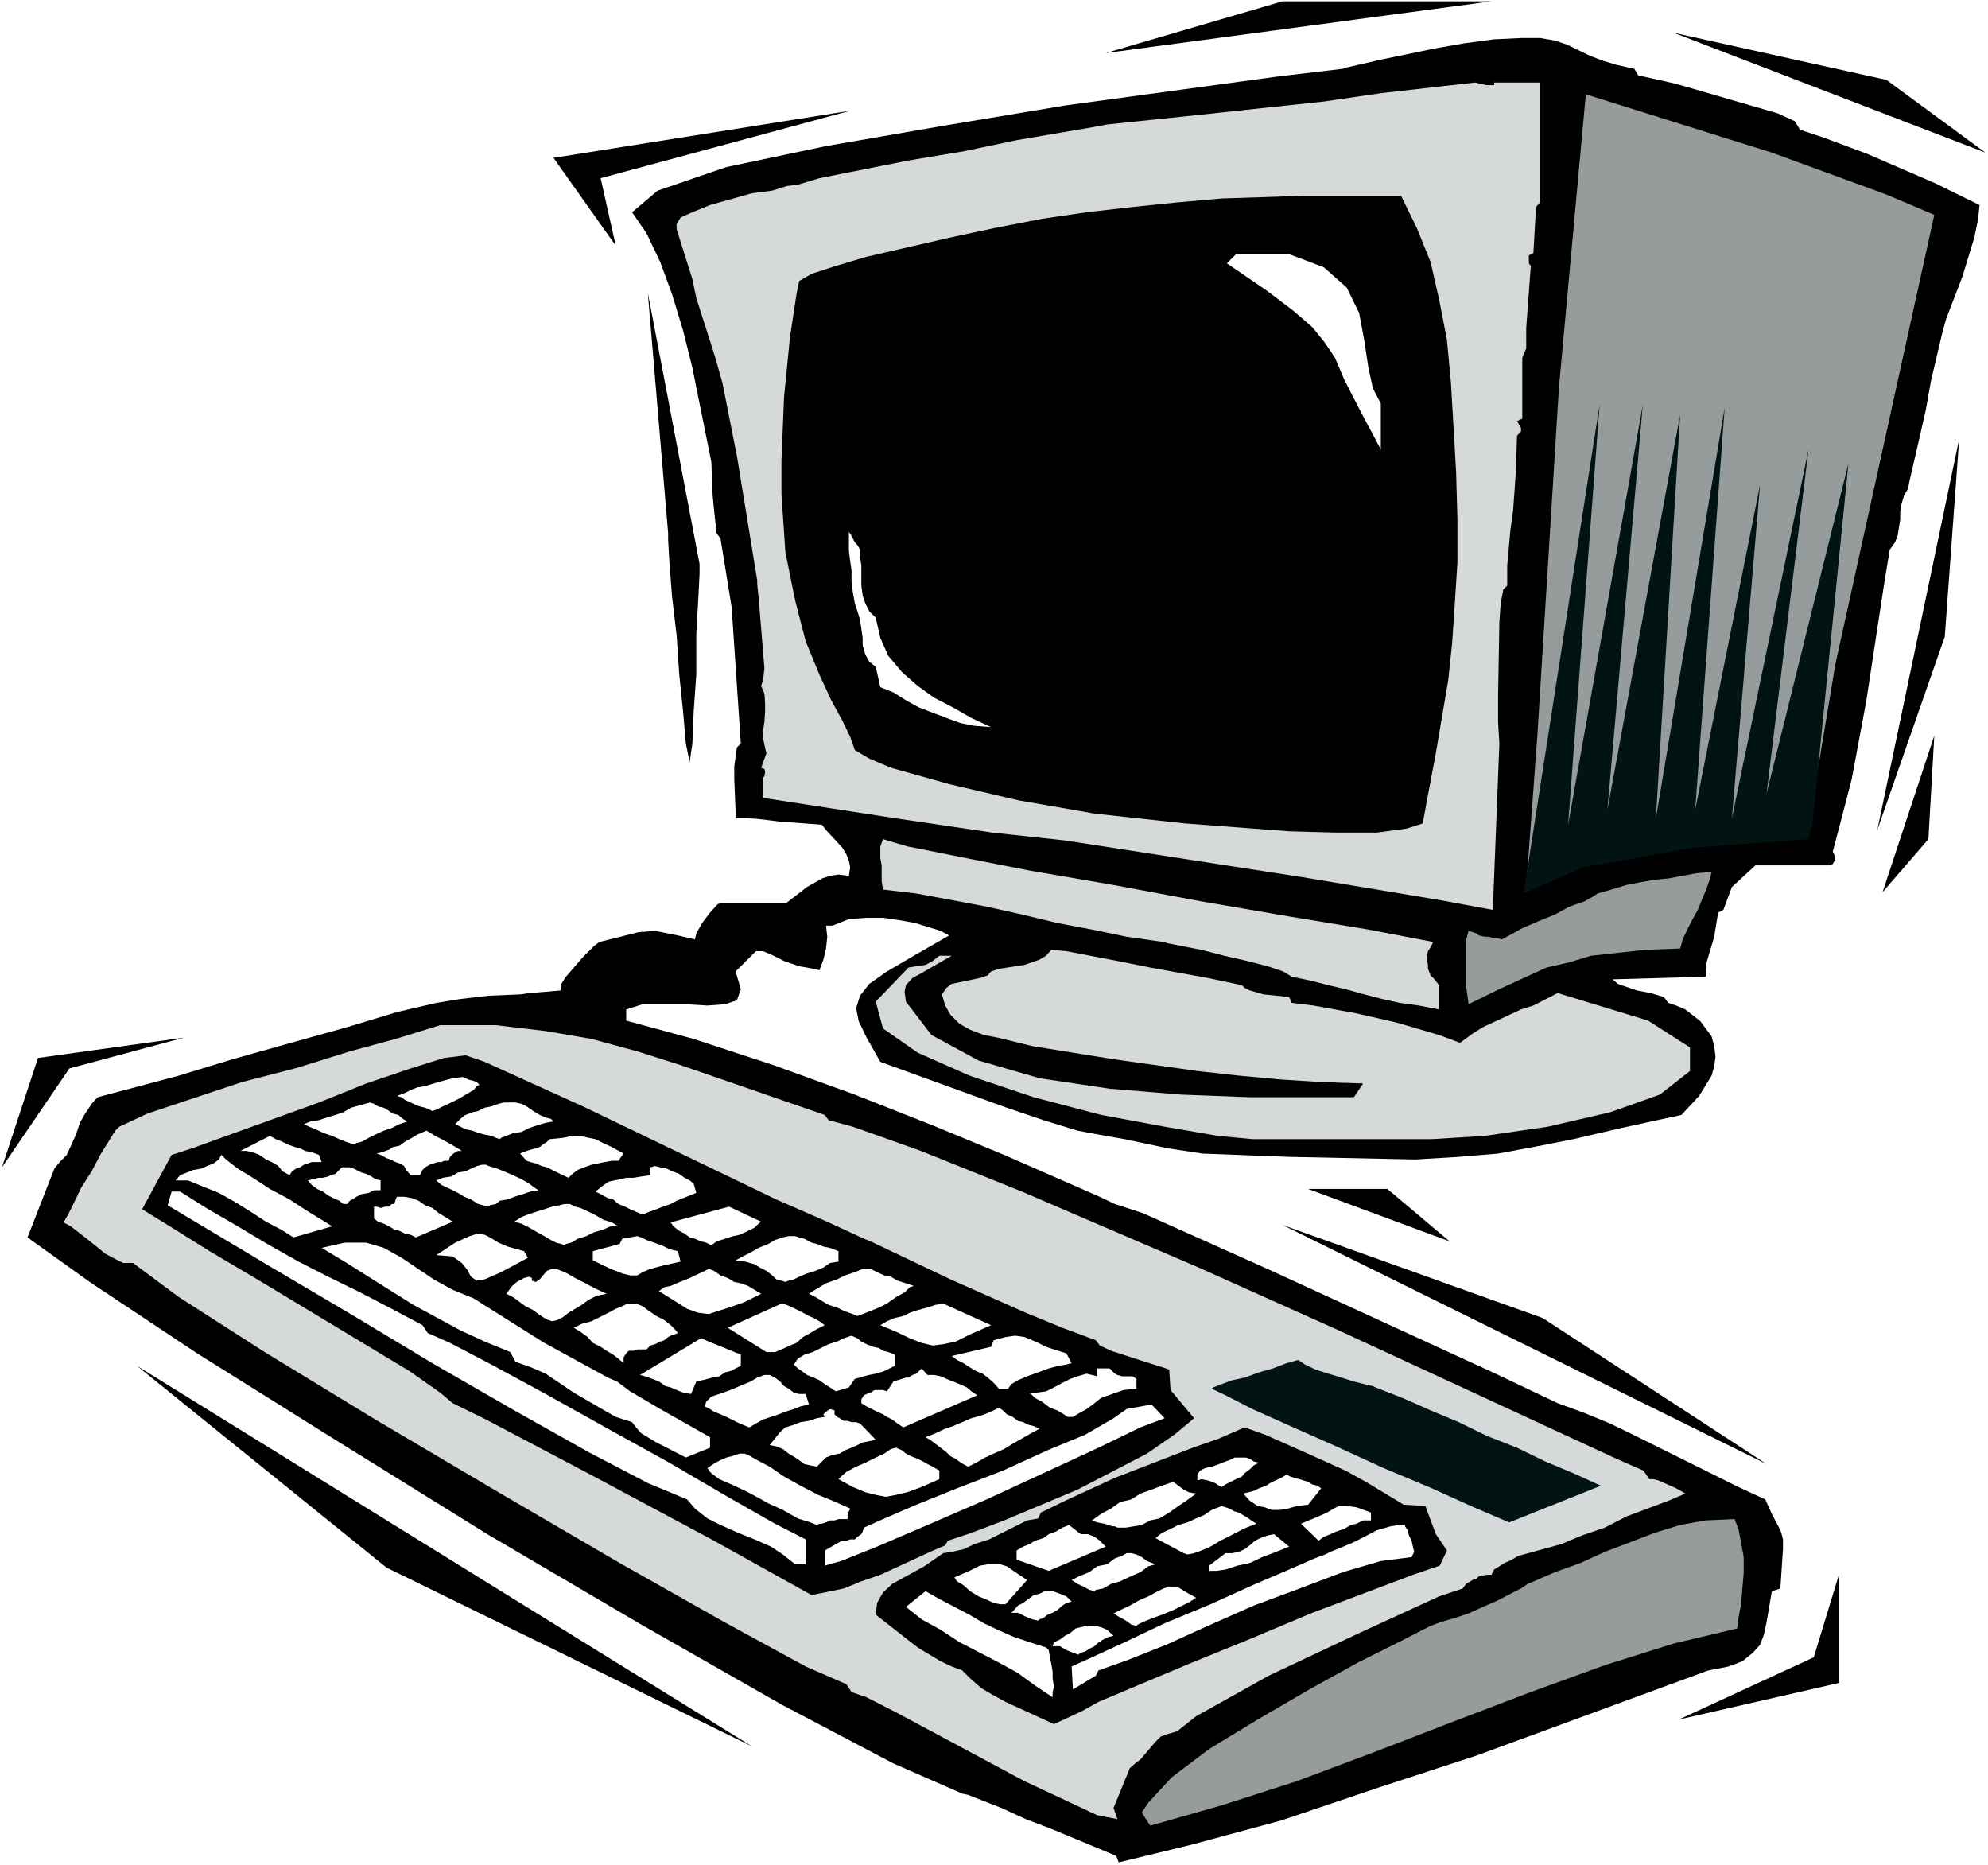 <?xml version="1.0" encoding="UTF-8" standalone="no"?>
<svg
   version="1.0"
   width="129.766mm"
   height="121.719mm"
   id="svg76"
   sodipodi:docname="Computer 51.wmf"
   xmlns:inkscape="http://www.inkscape.org/namespaces/inkscape"
   xmlns:sodipodi="http://sodipodi.sourceforge.net/DTD/sodipodi-0.dtd"
   xmlns="http://www.w3.org/2000/svg"
   xmlns:svg="http://www.w3.org/2000/svg">
  <rect width="100%" height="100%" fill="#333333" stroke="none"/>
  <sodipodi:namedview
     id="namedview76"
     pagecolor="#ffffff"
     bordercolor="#000000"
     borderopacity="0.25"
     inkscape:showpageshadow="2"
     inkscape:pageopacity="0.0"
     inkscape:pagecheckerboard="0"
     inkscape:deskcolor="#d1d1d1"
     inkscape:document-units="mm" />
  <defs
     id="defs1">
    <pattern
       id="WMFhbasepattern"
       patternUnits="userSpaceOnUse"
       width="6"
       height="6"
       x="0"
       y="0" />
  </defs>
  <path
     style="fill:#ffffff;fill-opacity:1;fill-rule:evenodd;stroke:none"
     d="M 0,460.04 H 490.455 V 0 H 0 Z"
     id="path1" />
  <path
     style="fill:#000000;fill-opacity:1;fill-rule:evenodd;stroke:none"
     d="m 375.558,9.372 h 4.363 l 3.717,0.646 2.909,0.97 5.656,2.747 3.394,1.293 3.232,0.97 4.363,0.97 0.97,1.616 9.373,2.101 15.029,4.363 10.019,2.909 4.202,1.939 1.293,2.101 5.818,1.939 10.827,4.04 16.806,7.271 10.827,5.332 -0.323,3.393 -0.97,4.686 -2.909,9.534 -4.04,10.503 -0.97,3.555 -2.747,11.634 -1.293,7.271 -1.616,7.11 -2.424,10.503 -0.323,1.777 -0.97,1.616 -0.646,2.101 -0.323,1.939 v 1.939 l -0.646,4.04 -0.646,1.616 -1.293,1.777 -1.454,8.887 -4.363,28.601 -3.555,19.067 -2.424,9.372 -2.262,8.564 0.323,0.646 0.323,1.293 -0.646,1.131 -0.646,0.323 h -18.422 l -5.818,5.332 -2.101,5.656 -1.293,0.646 -0.97,5.979 -1.778,5.979 -0.323,1.939 v 1.939 l -22.947,0.646 1.293,1.131 4.686,1.616 3.394,0.646 3.232,0.97 1.131,1.454 1.939,0.646 2.262,0.97 3.717,2.909 1.293,1.777 1.454,1.939 0.646,2.424 0.323,2.585 -0.323,2.424 -0.646,2.262 -3.07,5.009 -4.363,4.686 -14.867,3.232 -11.797,2.747 -9.858,1.939 -8.726,1.616 -9.696,0.808 -10.666,0.646 -31.189,-0.646 -21.331,-0.808 -8.565,-1.293 -10.666,-2.262 -4.686,-0.808 -6.949,-1.293 -8.403,-2.585 -9.05,-3.07 -31.189,-11.311 -3.394,-5.979 -1.939,-4.04 -0.646,-3.232 0.97,-3.07 2.262,-2.909 4.363,-3.07 6.626,-3.878 8.726,-5.009 -2.101,-1.131 -6.302,-1.939 -3.555,-0.646 -4.363,-0.646 h -4.04 l -4.363,0.323 -4.04,1.616 h -1.616 l 0.323,2.747 -0.323,2.909 -0.323,1.454 -0.323,1.293 -0.97,2.585 -3.07,-0.646 -1.939,-0.323 -3.717,-1.293 -1.939,-0.97 -1.293,-0.646 -1.939,-0.808 h -1.778 l -5.01,5.009 1.293,4.363 -0.97,2.747 -2.909,0.97 -4.363,0.323 -5.333,-0.323 h -5.333 -5.333 l -4.04,1.293 v 2.747 l 16.645,4.524 19.715,6.463 20.038,7.271 19.23,7.595 17.614,7.271 23.594,10.342 3.717,1.777 6.949,2.262 31.027,13.897 55.267,25.369 15.998,7.595 6.626,2.424 6.302,2.585 6.302,3.07 25.371,12.604 6.626,3.07 1.616,3.555 2.101,4.04 0.323,0.97 0.323,1.293 v 2.424 l -0.646,9.695 -2.101,0.646 -0.646,3.878 -0.646,3.717 -0.646,3.07 -0.97,2.585 -1.778,1.939 -2.586,2.101 -3.394,1.293 -5.01,0.97 -57.206,21.006 -24.24,7.918 -23.917,8.079 -22.139,5.979 -17.938,4.363 -0.646,-1.616 -16.322,-6.787 -5.979,-2.262 -5.979,-2.747 -8.242,-3.232 -1.454,-0.323 -16.968,-7.433 -27.634,-14.543 -34.582,-19.714 -37.976,-22.299 -37.491,-23.269 -34.098,-21.33 -26.502,-17.613 -15.352,-10.988 6.626,-16.967 1.293,-1.616 1.778,-1.777 2.262,-5.009 0.97,-2.909 1.293,-2.262 1.616,-2.424 1.454,-1.616 20.038,-5.332 13.251,-4.04 14.382,-4.04 13.898,-3.878 12.282,-3.717 9.696,-2.262 5.979,-0.97 6.949,-0.808 7.757,-0.323 2.262,-0.323 7.757,-0.646 0.162,-1.616 1.131,-1.777 4.202,-4.848 2.747,-2.747 1.293,-0.97 9.696,-2.424 4.04,-0.323 5.656,1.131 4.202,0.97 0.323,-1.454 1.454,-2.585 1.939,-2.585 1.939,-2.101 1.454,-0.323 h 15.514 l 5.01,-3.878 3.717,-2.101 1.939,-0.646 2.101,-0.323 2.586,0.323 0.323,-2.101 -0.323,-1.616 -0.646,-1.616 -0.97,-1.616 -4.04,-4.363 -0.97,-1.293 -10.666,-0.808 -2.586,-0.323 -2.747,-0.323 -2.586,-0.162 h -2.747 v -1.777 l -0.323,-7.918 v -3.07 l 0.646,-4.686 0.97,-0.97 -2.262,-33.61 -2.747,-16.967 -0.97,-1.293 -0.646,-5.979 -0.323,-3.393 -0.323,-8.241 -2.909,-14.381 -1.778,-8.887 -2.262,-9.049 -2.747,-9.049 -2.909,-7.918 -3.394,-7.11 -3.555,-5.171 6.302,-5.332 16.968,-5.817 24.563,-5.171 28.926,-5.009 30.058,-5.009 52.197,-7.11 16.322,-1.939 0.97,-0.323 8.403,-1.939 6.302,-1.293 6.949,-1.454 7.434,-1.293 7.272,-0.97 z"
     id="path2" />
  <path
     style="fill:#d5d9d9;fill-opacity:1;fill-rule:evenodd;stroke:none"
     d="m 363.923,20.36 2.747,0.646 h 0.97 0.646 0.323 v -0.646 h 11.312 v 29.571 l -0.97,1.131 -0.646,11.311 -1.131,0.646 v 1.293 0.646 l 0.485,0.646 -1.131,15.351 v 5.009 l -0.97,2.262 v 15.028 l -1.293,0.646 0.97,1.616 v 0.97 l -0.323,0.323 -0.646,0.646 -0.323,9.372 -0.646,9.049 -0.646,4.686 -0.808,8.887 v 5.009 l -0.97,0.97 -0.646,3.393 -0.323,4.686 -0.323,18.583 v 5.979 l 0.323,5.332 -1.616,41.043 -13.09,-2.424 -33.936,-5.656 -58.499,-9.049 -17.938,-1.939 -24.078,-3.555 -32.482,-5.009 v -5.009 l 0.323,-0.323 0.162,-1.131 -0.162,-0.646 -0.808,-0.323 1.293,-3.555 -0.485,-2.101 -0.323,-1.616 v -1.939 l 0.323,-2.101 0.162,-2.585 v -2.101 l -0.162,-2.262 -0.808,-1.939 0.485,-1.454 0.323,-2.909 -1.131,-13.735 -0.323,-3.878 -0.323,-3.07 v -0.97 l -5.01,-30.702 -3.555,-17.936 -1.778,-6.302 -0.97,-3.07 -3.717,-11.634 -0.97,-4.686 -3.878,-12.281 v -1.293 l 0.97,-1.616 2.909,-1.293 4.363,-1.777 10.342,-2.909 5.01,-0.646 3.555,-1.131 2.747,-0.323 5.333,-1.616 21.978,-4.363 13.574,-2.262 13.09,-2.747 11.312,-1.939 7.595,-1.293 3.394,-0.646 23.27,-2.424 15.029,-1.616 15.19,-1.616 14.382,-2.101 z"
     id="path3" />
  <path
     style="fill:#000000;fill-opacity:1;fill-rule:evenodd;stroke:none"
     d="m 345.662,48.315 3.878,7.918 3.394,8.403 2.101,9.21 1.939,10.018 0.97,10.342 0.646,10.988 0.646,11.311 0.323,11.634 v 10.665 l -0.646,10.018 -0.646,9.695 -0.97,9.21 -3.07,18.098 -1.616,8.564 -1.616,8.726 -4.04,1.293 -7.272,0.97 h -10.019 l -11.635,-0.323 -25.694,-1.939 -22.301,-2.424 -9.211,-1.616 -9.373,-1.616 -17.291,-4.04 -14.382,-4.04 -5.333,-2.262 -3.555,-2.101 -1.131,-3.232 -1.939,-4.04 -2.747,-5.009 -2.909,-6.302 -3.394,-8.241 -2.586,-10.018 -2.424,-11.957 -0.97,-14.381 v -8.241 l 0.646,-15.674 1.454,-14.704 1.616,-10.665 0.646,-3.232 3.07,-1.777 5.979,-1.939 7.595,-2.262 20.362,-4.686 11.312,-2.424 11.635,-2.262 10.989,-1.616 11.312,-1.293 10.989,-1.131 10.989,-0.97 19.877,-0.646 h 9.373 8.08 z"
     id="path4" />
  <path
     style="fill:#ffffff;fill-opacity:1;fill-rule:evenodd;stroke:none"
     d="m 304.939,62.696 h 13.09 l 8.565,3.232 5.656,5.009 3.07,6.302 1.293,6.948 0.97,6.463 1.131,5.171 1.939,3.717 v 11.311 l -5.333,-10.018 -3.717,-7.271 -2.262,-5.332 -2.747,-4.04 -2.909,-3.555 -4.686,-4.04 -6.626,-5.009 -9.696,-6.625 z"
     id="path5" />
  <path
     style="fill:#ffffff;fill-opacity:1;fill-rule:evenodd;stroke:none"
     d="m 209.433,128.139 v 0.97 0.97 1.131 l 0.646,0.97 0.323,0.646 0.485,0.97 0.646,0.646 0.646,1.131 v 1.939 l 0.323,1.939 v 2.747 2.262 l 0.323,2.424 0.646,1.939 0.97,1.939 1.616,1.616 1.131,5.009 1.939,4.363 3.394,4.04 3.878,3.393 4.04,2.909 4.686,2.424 4.525,2.585 4.848,2.262 -4.04,-0.323 -3.394,-0.646 -3.555,-1.293 -3.394,-1.293 -3.394,-1.293 -3.232,-1.777 -3.07,-1.939 -3.232,-1.293 -1.131,-5.009 -1.616,-1.293 -0.97,-1.777 -0.646,-2.262 v -1.777 l -0.323,-2.262 -0.323,-2.262 -0.646,-2.101 -0.646,-1.939 -0.485,-2.747 -0.323,-2.585 v -2.747 l -0.323,-2.262 -0.323,-2.585 v -2.747 -2.262 z"
     id="path6" />
  <path
     style="fill:#d5d9d9;fill-opacity:1;fill-rule:evenodd;stroke:none"
     d="m 217.837,206.994 5.979,1.777 12.928,2.585 17.291,3.393 20.685,3.555 21.654,4.04 21.654,3.717 19.554,3.232 15.998,3.07 -0.646,1.293 -0.646,0.97 -0.323,1.777 0.323,1.616 v 0.97 l 0.646,1.616 0.97,0.97 1.131,1.454 v 5.979 l -5.01,-0.97 -4.686,-0.646 -4.363,-0.97 -4.363,-1.131 -4.686,-1.293 -4.202,-0.97 -4.363,-1.131 -4.686,-0.97 -2.101,-1.293 -3.878,-1.293 -5.01,-1.293 -5.656,-1.293 -5.656,-1.454 -5.01,-0.97 -3.232,-0.646 -1.131,-0.323 -9.05,-1.293 -8.565,-1.777 -8.565,-1.616 -8.726,-2.101 -8.726,-1.939 -8.565,-1.616 -8.726,-1.616 -8.242,-0.97 -0.323,-2.101 v -1.293 -1.293 -1.293 l -0.323,-1.777 v -1.293 -1.616 z"
     id="path7" />
  <path
     style="fill:#969c9c;fill-opacity:1;fill-rule:evenodd;stroke:none"
     d="m 422.26,215.073 -0.485,1.939 -0.97,2.747 -0.97,2.262 -0.97,2.424 -1.454,2.585 -1.131,2.262 -1.131,2.424 -0.646,2.262 -8.726,0.323 -7.272,0.808 -5.979,0.646 -5.333,1.616 -5.656,1.293 -5.656,2.585 -5.979,2.747 -7.595,3.717 -0.323,-2.424 -0.323,-2.262 v -2.424 -1.939 -2.262 -2.424 -1.939 l 0.646,-2.424 0.97,0.323 0.97,0.323 0.646,0.485 1.454,0.323 h 0.97 l 0.97,0.323 h 0.97 l 1.293,0.323 1.778,-0.97 3.232,-1.777 3.717,-1.616 4.363,-1.777 3.555,-1.939 3.717,-1.293 2.262,-1.293 0.97,-0.646 3.394,-0.97 3.717,-1.131 3.232,-0.646 3.717,-0.646 3.394,-0.323 3.555,-0.646 3.394,-0.646 z"
     id="path8" />
  <path
     style="fill:#d5d9d9;fill-opacity:1;fill-rule:evenodd;stroke:none"
     d="m 259.368,234.302 3.717,0.323 12.605,2.424 8.08,1.616 14.221,2.585 8.403,1.777 0.646,0.646 1.293,0.646 3.394,0.97 6.302,0.646 0.646,1.454 5.333,0.646 10.666,1.939 9.858,2.262 10.504,3.07 5.171,1.939 3.07,-2.262 2.586,-1.616 9.373,-4.363 3.07,-0.97 5.979,-3.07 22.301,6.787 10.342,6.625 v 5.817 l -7.434,5.817 -12.282,4.363 -15.352,3.555 -15.514,2.262 -13.09,0.808 h -44.278 l -8.565,-0.808 -13.09,-2.262 -15.675,-2.909 -16.645,-4.363 -15.837,-5.332 -12.766,-5.656 -8.565,-5.979 -1.778,-6.625 8.08,-8.403 1.939,-0.323 2.262,-0.323 1.778,-0.97 1.616,-1.293 h 3.07 l -3.394,1.939 -4.202,2.424 -2.101,1.131 -1.616,1.777 -0.323,1.616 0.323,2.424 6.302,8.241 11.635,6.302 15.029,4.363 17.291,2.585 17.614,1.454 16.968,0.646 h 14.382 11.312 l 2.262,-3.393 -10.019,-0.323 -10.181,-0.646 -10.504,-0.97 -10.181,-1.131 -20.685,-2.909 -20.038,-3.232 -8.565,-2.101 -3.394,-0.646 -3.394,-1.293 -2.586,-1.454 -2.262,-2.262 -1.293,-2.262 -0.808,-2.747 1.131,-1.616 1.293,-0.97 6.949,-1.454 1.939,-0.646 0.808,-0.97 1.939,-0.646 6.302,-0.97 3.717,-1.293 1.616,-0.97 z"
     id="path9" />
  <path
     style="fill:#d5d9d9;fill-opacity:1;fill-rule:evenodd;stroke:none"
     d="m 203.454,275.022 0.97,1.293 5.979,1.616 16.806,5.979 24.886,10.018 43.632,18.744 34.582,15.512 68.518,31.671 6.626,2.909 1.454,2.101 h 0.97 l 1.293,0.323 4.363,1.939 2.262,1.293 -4.202,1.777 -10.342,3.878 -5.333,2.747 -5.656,1.939 -5.01,2.101 -9.373,2.585 -1.293,0.323 -1.616,0.97 -1.778,0.808 -2.586,1.616 -0.646,1.293 h -1.131 l -1.939,0.323 -0.646,0.646 -0.97,0.323 -1.616,0.97 -0.808,1.131 -5.818,1.939 -19.715,9.049 -22.301,10.503 -17.938,10.018 -4.686,3.717 -2.262,0.646 -1.778,0.646 -1.293,1.293 -3.717,4.363 -1.293,0.97 -1.293,1.131 -4.04,9.857 0.97,2.747 -5.01,-0.97 -7.918,-3.717 -10.019,-4.686 -31.674,-16.967 -7.272,-3.717 -3.717,-1.293 -1.293,-1.939 -10.019,-4.363 L 179.214,400.414 152.873,385.548 122.977,368.096 92.597,350.16 65.286,333.517 44.117,319.943 32.805,311.541 h -2.424 l -1.939,-0.97 -2.424,-1.293 -4.202,-3.393 -4.363,-3.393 -1.778,-0.97 1.131,-1.939 1.293,-2.585 1.939,-4.04 2.586,-4.04 2.101,-4.04 3.717,-5.979 0.97,-0.97 6.949,-3.232 23.27,-7.756 13.736,-3.555 12.928,-4.04 11.312,-3.07 10.989,-3.393 h 13.736 l 12.282,1.454 11.312,1.939 11.312,3.07 10.666,3.393 z"
     id="path10" />
  <path
     style="fill:#000000;fill-opacity:1;fill-rule:evenodd;stroke:none"
     d="m 213.15,305.562 1.616,0.646 19.715,9.372 18.584,8.241 9.05,3.717 8.242,3.07 0.97,1.293 2.747,1.293 5.979,1.939 7.595,2.424 0.808,0.323 0.323,5.009 5.818,6.948 -4.848,4.04 -6.787,4.686 -17.13,8.887 -18.099,7.595 -8.08,3.07 -5.818,1.939 -0.646,1.131 -3.717,1.616 -12.282,5.656 -4.686,1.616 -4.363,1.777 -7.918,1.616 -24.078,-13.412 -29.573,-15.836 -26.664,-14.058 -8.242,-4.04 -3.07,-2.585 -7.595,-5.332 -37.006,-22.299 -12.282,-7.271 -10.342,-6.463 -6.302,-3.878 7.272,-13.412 5.01,-1.616 31.35,-11.311 11.635,-4.686 10.989,-3.717 8.242,-2.585 5.333,-0.646 4.686,1.616 24.24,10.988 47.672,22.945 12.928,5.656 z"
     id="path11" />
  <path
     style="fill:#021313;fill-opacity:1;fill-rule:evenodd;stroke:none"
     d="m 320.291,335.456 1.616,1.131 2.747,1.293 3.07,0.97 3.232,0.97 3.07,0.97 2.586,0.646 2.101,0.485 0.646,0.323 6.626,2.585 6.949,3.07 6.949,2.909 6.949,3.393 7.434,2.909 6.949,3.393 6.949,2.909 6.787,3.07 -22.624,9.049 -8.726,-3.717 -10.342,-4.686 -11.958,-5.009 -11.635,-5.332 -11.312,-5.009 -9.373,-4.201 -6.626,-3.393 -3.394,-1.616 0.323,-0.323 2.101,-0.808 2.586,-0.97 3.07,-0.646 3.555,-1.293 3.394,-0.97 3.394,-1.293 z"
     id="path12" />
  <path
     style="fill:#000000;fill-opacity:1;fill-rule:evenodd;stroke:none"
     d="m 307.04,352.099 5.01,1.777 9.858,4.363 10.019,4.524 5.01,2.747 9.373,5.656 5.333,0.323 2.586,6.948 2.747,4.04 -1.778,3.717 -6.626,2.262 -25.21,9.534 -15.352,6.463 -14.706,5.979 -22.301,9.372 -4.04,2.262 -6.949,3.232 -11.958,-5.494 -3.232,-1.777 -2.747,-1.616 -2.747,-2.424 -1.939,-1.939 -2.586,-0.97 -2.747,-1.293 -5.656,-3.393 -10.342,-8.079 0.323,-2.909 1.454,-2.585 2.262,-2.101 7.918,-4.363 4.686,-3.232 2.101,-0.323 2.909,-0.646 2.747,-1.293 3.555,-1.131 6.464,-3.232 2.909,-1.454 2.747,-0.485 0.646,-1.454 5.979,-2.909 12.282,-5.656 19.23,-7.433 6.464,-2.262 z"
     id="path13" />
  <path
     style="fill:#969c9c;fill-opacity:1;fill-rule:evenodd;stroke:none"
     d="m 427.916,374.721 0.97,2.424 0.646,3.393 0.646,3.555 v 4.04 l -0.323,3.717 -0.323,3.878 -0.646,3.393 -0.323,2.585 -15.675,3.717 -16.968,5.332 -18.261,6.625 -19.069,7.271 -19.23,7.433 -19.392,7.271 -18.584,5.979 -17.614,5.009 -2.101,-3.232 1.616,-2.424 5.818,-6.302 9.211,-6.948 11.958,-7.271 12.766,-7.433 11.958,-6.625 10.666,-5.332 7.272,-3.717 2.586,-0.97 3.394,-0.97 3.394,-1.131 3.555,-1.616 3.717,-1.616 3.07,-1.616 2.586,-1.293 1.616,-1.131 0.808,-0.323 5.979,-2.585 6.302,-2.262 5.979,-2.747 5.979,-2.262 6.302,-2.424 6.302,-1.939 6.302,-1.131 z"
     id="path14" />
  <path
     style="fill:#969c9c;fill-opacity:1;fill-rule:evenodd;stroke:none"
     d="m 376.528,218.789 2.747,-37.327 5.333,-85.965 6.626,-72.23 45.894,14.381 28.28,10.342 11.797,5.009 -24.402,110.849 -4.04,24.238 -4.04,17.613 -35.875,4.04 -20.685,3.717 z"
     id="path15" />
  <path
     style="fill:#ffffff;fill-opacity:1;fill-rule:evenodd;stroke:none"
     d="m 118.291,267.589 -0.646,0.323 -0.808,0.97 -1.939,1.131 -1.616,0.97 -1.939,0.97 -2.101,0.97 -1.616,0.808 -0.97,0.323 -0.646,-0.323 -1.131,-0.485 -1.293,-0.323 -0.97,-0.323 -1.293,-0.646 -1.454,-0.646 -0.808,-0.646 -1.131,-0.323 1.778,-0.646 1.616,-0.808 1.616,-0.646 1.939,-0.323 2.101,-0.646 2.262,-0.646 2.424,-0.646 2.586,-0.323 1.293,0.646 1.293,0.323 0.808,0.323 z"
     id="path16" />
  <path
     style="fill:#ffffff;fill-opacity:1;fill-rule:evenodd;stroke:none"
     d="m 100.515,276.638 -1.939,0.646 -1.939,0.97 -1.939,0.646 -2.101,0.97 -1.616,0.808 -1.778,0.97 -1.293,0.323 -0.646,0.323 -0.97,-0.323 -0.97,-0.323 -1.616,-0.646 -1.778,-0.808 -1.939,-0.646 -2.101,-0.97 -1.616,-0.646 -1.293,-0.646 1.616,-0.646 2.101,-0.323 1.939,-0.646 2.101,-0.646 1.939,-0.646 1.939,-1.131 2.262,-0.646 2.424,-0.646 0.97,0.323 0.97,0.646 1.454,0.323 1.293,0.808 0.97,0.646 1.293,0.323 1.131,0.97 z"
     id="path17" />
  <path
     style="fill:#ffffff;fill-opacity:1;fill-rule:evenodd;stroke:none"
     d="m 126.371,271.952 h 0.808 l 1.454,0.323 1.293,0.646 1.616,1.131 1.616,0.97 1.454,0.646 1.293,0.323 0.646,0.646 -1.939,0.323 -2.101,0.646 -1.939,0.646 -1.939,0.97 -2.101,0.323 -1.616,0.646 -1.293,0.485 -0.323,0.323 -0.97,-0.323 -1.131,-0.485 -1.616,-0.323 -1.293,-0.323 -1.778,-0.646 -1.616,-0.323 -1.293,-0.646 -1.293,-0.646 0.646,-0.646 0.646,-0.646 0.97,-0.808 0.323,-0.162 1.616,-0.646 1.454,-0.323 1.616,-0.808 1.616,-0.323 1.778,-0.646 1.293,-0.323 h 0.97 z"
     id="path18" />
  <path
     style="fill:#ffffff;fill-opacity:1;fill-rule:evenodd;stroke:none"
     d="m 113.928,283.909 h -0.97 l -1.131,0.646 -0.808,0.808 -0.323,0.97 h -1.131 l -0.646,0.323 h -0.97 l -0.97,0.323 -0.97,0.323 -1.131,0.646 -0.646,0.646 -0.646,1.293 h -2.262 l -1.131,-1.293 -0.485,-0.97 -1.131,-0.646 -0.97,-0.323 -1.293,-0.646 -0.97,-0.323 -1.454,-0.808 -0.97,-0.323 1.293,-0.323 1.778,-0.646 0.97,-0.646 1.616,-0.323 1.293,-0.97 1.778,-0.97 1.293,-0.808 2.262,-0.97 1.131,0.646 0.97,0.646 0.97,0.485 1.293,0.646 1.131,0.646 1.131,0.646 1.131,0.646 z"
     id="path19" />
  <path
     style="fill:#ffffff;fill-opacity:1;fill-rule:evenodd;stroke:none"
     d="m 66.579,280.193 1.454,0.808 1.616,0.646 1.293,0.646 1.778,0.646 1.293,0.323 1.293,0.646 1.616,0.323 1.778,0.646 0.646,1.777 h -1.454 -0.97 l -0.97,0.323 -0.97,0.323 -0.97,0.646 -0.97,0.323 -0.97,0.646 -0.646,0.97 -1.778,-0.97 -0.97,-1.293 -1.616,-0.97 -1.454,-0.646 -1.616,-1.131 -1.616,-0.646 -1.616,-0.323 h -1.454 z"
     id="path20" />
  <path
     style="fill:#ffffff;fill-opacity:1;fill-rule:evenodd;stroke:none"
     d="m 153.843,284.556 -1.293,1.777 h -1.616 l -1.778,0.323 -1.616,0.323 -1.616,0.323 -1.778,0.646 -1.616,0.646 -1.293,0.97 -0.97,0.97 -1.454,-0.646 -1.293,-0.646 -1.293,-0.646 -1.293,-0.646 -1.293,-0.323 -1.454,-0.646 -1.293,-0.323 -0.97,-0.323 -1.616,-1.777 0.646,-0.323 0.97,-0.323 0.97,-0.323 1.293,-0.323 0.97,-0.323 0.808,-0.646 0.97,-0.646 0.646,-0.646 3.232,-0.323 2.424,-0.485 h 1.939 l 2.101,0.485 1.616,0.323 1.939,0.97 2.101,0.97 z"
     id="path21" />
  <path
     style="fill:#ffffff;fill-opacity:1;fill-rule:evenodd;stroke:none"
     d="m 54.621,284.879 1.131,1.131 2.909,2.262 3.717,2.262 4.202,2.747 4.848,2.585 4.202,2.747 3.717,2.262 2.586,1.616 -9.534,2.747 -3.07,-1.939 -3.717,-1.939 -3.717,-2.424 -3.878,-2.424 -4.04,-2.262 -4.04,-1.616 -3.555,-1.454 h -3.07 l 1.131,-1.293 1.616,-0.646 1.616,-0.646 1.939,-0.323 1.454,-0.646 1.616,-0.646 1.293,-0.97 z"
     id="path22" />
  <path
     style="fill:#ffffff;fill-opacity:1;fill-rule:evenodd;stroke:none"
     d="m 119.907,287.303 0.646,0.323 2.101,0.646 1.616,0.646 2.262,0.97 2.101,0.97 1.939,1.131 1.293,0.97 0.97,0.646 -1.939,0.323 -1.939,0.646 -2.101,0.646 -1.616,0.646 -1.939,0.323 -0.97,0.808 -1.454,0.323 -0.646,0.323 -0.97,-0.323 -1.293,-0.323 -1.778,-1.131 -1.616,-0.646 -1.616,-0.97 -1.939,-0.97 -2.101,-0.97 -1.293,-1.131 1.616,-0.646 2.101,-0.323 1.616,-0.97 1.939,-0.323 1.293,-0.646 1.454,-0.646 1.293,-0.323 z"
     id="path23" />
  <path
     style="fill:#ffffff;fill-opacity:1;fill-rule:evenodd;stroke:none"
     d="m 85.971,287.949 h 0.323 l 0.97,0.323 0.646,0.323 1.293,0.646 1.131,0.323 1.293,0.646 0.97,0.646 1.293,0.323 v 2.424 h -1.616 l -1.293,0.646 -1.778,0.323 -1.293,0.646 -0.97,0.646 -0.646,0.323 -0.646,0.808 h -0.97 l -0.97,-0.808 -1.454,-0.646 -1.293,-0.646 -1.293,-0.97 -1.454,-0.646 -1.293,-0.97 -0.97,-1.131 1.293,-0.323 1.454,-0.323 h 0.97 l 1.293,-0.323 0.646,-0.323 1.131,-0.323 0.646,-0.646 0.97,-0.97 h 0.323 0.323 z"
     id="path24" />
  <path
     style="fill:#ffffff;fill-opacity:1;fill-rule:evenodd;stroke:none"
     d="m 160.469,287.949 1.131,-0.323 1.293,0.323 1.616,0.323 1.293,0.646 1.778,0.646 1.293,0.97 1.293,0.646 0.97,0.808 0.646,2.262 -1.616,0.646 -1.616,0.646 -1.616,0.646 -1.454,0.808 -1.939,0.646 -1.616,0.646 -1.778,0.646 -1.616,0.646 -1.616,-0.646 -1.454,-0.646 -1.293,-0.646 -1.616,-0.646 -1.293,-1.131 -1.293,-0.323 -1.778,-0.97 -1.293,-0.646 1.616,-1.293 1.616,-1.131 1.454,-0.323 1.616,-0.323 1.293,-0.323 h 1.778 l 1.939,-0.323 2.262,-0.323 z"
     id="path25" />
  <path
     style="fill:#ffffff;fill-opacity:1;fill-rule:evenodd;stroke:none"
     d="m 42.339,293.928 h 2.101 l 6.949,4.363 7.272,4.201 7.272,4.363 7.757,4.363 7.272,3.717 7.918,3.878 7.757,4.04 7.595,4.04 1.293,1.939 5.494,2.424 10.181,5.332 13.413,7.271 15.352,8.564 15.19,8.403 14.382,8.403 11.635,6.625 7.595,3.878 v 6.14 h -2.586 l -3.07,-2.424 -2.909,-1.939 -4.04,-1.777 -4.04,-1.616 -4.363,-1.939 -3.232,-1.616 -3.07,-2.424 -1.939,-2.262 -9.696,-4.04 -14.544,-7.595 -18.422,-10.342 -20.2,-11.634 L 85.971,323.821 67.064,312.672 51.389,303.3 41.37,297.321 Z"
     id="path26" />
  <path
     style="fill:#ffffff;fill-opacity:1;fill-rule:evenodd;stroke:none"
     d="m 97.929,295.22 h 1.778 l 1.939,0.323 1.616,0.646 1.616,1.131 1.778,0.646 1.616,1.293 1.616,0.97 1.778,1.131 -9.05,3.878 -1.293,-0.646 -1.454,-0.323 -1.293,-0.646 -1.293,-0.323 -1.293,-0.808 -1.293,-0.646 -1.454,-0.485 -0.97,-0.808 v -2.909 h 0.646 l 0.97,0.323 1.131,-0.323 h 0.97 l 0.646,-0.646 h 0.646 l 0.323,-1.131 z"
     id="path27" />
  <path
     style="fill:#ffffff;fill-opacity:1;fill-rule:evenodd;stroke:none"
     d="m 140.269,296.998 h 0.323 l 1.293,0.646 1.293,0.323 2.101,0.97 1.939,0.97 1.616,0.97 2.101,0.646 1.616,0.97 h -1.939 l -1.778,0.808 -2.262,0.646 -1.939,0.97 -2.101,0.646 -1.616,0.97 -1.293,0.323 -0.485,0.323 -0.646,-0.323 -1.293,-0.323 -1.293,-0.646 -1.616,-0.97 -1.778,-0.97 -1.939,-1.131 -1.939,-0.97 -1.778,-0.485 1.778,-1.131 1.616,-0.646 1.939,-0.646 2.101,-0.646 1.939,-0.646 1.778,-0.323 1.131,-0.323 z"
     id="path28" />
  <path
     style="fill:#ffffff;fill-opacity:1;fill-rule:evenodd;stroke:none"
     d="m 179.861,297.644 7.918,3.717 -0.646,0.485 -0.97,0.97 -1.616,0.808 -2.101,0.97 -1.616,0.323 -1.939,0.646 -2.101,0.646 -1.293,0.97 -1.293,-0.646 -1.293,-0.323 -1.454,-0.646 -1.293,-0.323 -1.293,-0.97 -1.293,-0.646 -1.454,-1.131 -0.646,-0.97 z"
     id="path29" />
  <path
     style="fill:#ffffff;fill-opacity:1;fill-rule:evenodd;stroke:none"
     d="m 129.28,308.632 0.97,1.616 -6.626,3.555 -4.04,1.777 -1.939,0.323 -1.454,-0.97 -0.97,-1.777 -1.293,-1.616 -2.262,-1.616 -4.04,-0.323 4.686,-3.07 3.555,-1.616 2.101,-0.646 1.616,0.323 1.293,0.646 2.101,1.293 2.262,0.97 z"
     id="path30" />
  <path
     style="fill:#ffffff;fill-opacity:1;fill-rule:evenodd;stroke:none"
     d="m 157.237,304.916 0.97,0.323 1.293,0.646 0.97,0.323 1.778,0.646 0.97,0.323 1.293,0.646 1.293,0.485 1.454,0.323 0.646,2.585 -4.363,0.97 -3.07,0.808 -1.939,0.808 -1.293,0.808 h -1.778 l -1.939,-0.485 -2.909,-1.131 -4.363,-2.101 v -2.262 l 6.626,-1.777 0.646,-1.293 z"
     id="path31" />
  <path
     style="fill:#ffffff;fill-opacity:1;fill-rule:evenodd;stroke:none"
     d="m 195.536,304.916 h 0.646 l 0.97,0.323 1.293,0.323 1.778,0.97 1.293,0.323 1.616,0.646 1.616,0.323 2.101,0.808 v 2.585 l -2.101,0.323 -1.616,1.131 -1.939,0.808 -2.101,0.646 -1.939,0.808 -1.293,0.646 -1.293,0.323 -0.808,0.323 -0.97,-0.323 -1.293,-0.323 -0.97,-0.97 -1.454,-1.131 -1.616,-0.808 -1.293,-0.808 -2.262,-0.646 -2.424,-0.323 1.778,-0.97 1.939,-0.97 1.939,-1.131 2.424,-0.97 1.616,-0.97 1.939,-0.646 1.454,-0.323 z"
     id="path32" />
  <path
     style="fill:#ffffff;fill-opacity:1;fill-rule:evenodd;stroke:none"
     d="m 116.837,320.266 6.141,3.878 11.312,7.11 15.675,8.564 2.262,0.97 3.232,2.424 7.434,4.363 12.282,6.948 v 2.585 l -5.979,2.424 -5.333,-2.747 -1.939,-0.97 -3.717,-2.262 -1.293,-1.454 -0.97,-1.293 -4.04,-1.293 -3.394,-1.939 -6.949,-4.04 -6.949,-4.686 -3.717,-1.616 -3.717,-1.293 -1.293,-2.424 -6.302,-2.585 -5.979,-2.747 -11.635,-6.302 -16.968,-10.665 -5.656,-3.393 5.656,-1.293 h 5.333 l 4.363,1.293 4.363,2.424 7.918,5.332 4.686,2.585 z"
     id="path33" />
  <path
     style="fill:#ffffff;fill-opacity:1;fill-rule:evenodd;stroke:none"
     d="m 136.229,312.995 h 0.97 l 1.293,0.485 1.454,0.646 1.939,1.131 1.939,0.97 1.778,0.97 1.939,0.97 2.101,0.97 -2.424,0.485 -1.939,0.97 -1.778,1.293 -1.616,0.97 -1.616,0.97 -1.454,1.131 -1.293,0.646 -1.293,0.323 -0.97,-0.323 -0.97,-0.485 -1.454,-0.97 -1.293,-0.97 -1.939,-0.97 -1.293,-0.97 -1.778,-1.293 -1.616,-0.808 1.454,-1.939 1.131,-0.97 1.778,-0.97 1.293,-0.323 0.646,0.323 v 0.323 0.323 l 0.97,0.323 0.97,-0.646 0.808,-0.97 0.97,-1.131 z"
     id="path34" />
  <path
     style="fill:#ffffff;fill-opacity:1;fill-rule:evenodd;stroke:none"
     d="m 187.779,319.135 -4.202,2.101 -3.717,1.293 -3.07,0.97 -1.939,0.646 -2.586,-0.323 -2.747,-0.97 -3.07,-1.939 -3.878,-2.424 1.293,-0.97 1.616,-0.323 1.454,-0.646 1.616,-0.646 1.616,-0.646 1.293,-0.646 1.778,-0.808 1.616,-0.808 1.293,0.485 1.616,1.131 1.778,0.646 1.616,0.97 1.616,0.323 1.778,0.646 1.616,0.97 z"
     id="path35" />
  <path
     style="fill:#ffffff;fill-opacity:1;fill-rule:evenodd;stroke:none"
     d="m 213.473,312.995 h 0.323 l 1.293,0.162 1.293,0.646 1.778,0.808 1.616,0.323 1.616,0.97 2.101,0.646 1.939,0.646 -0.97,0.323 -1.293,1.293 -2.101,1.131 -2.262,1.616 -1.939,0.97 -2.424,0.97 -1.616,0.646 -1.293,0.485 -1.131,-0.485 -0.97,-0.323 -1.616,-0.646 -1.293,-0.646 -2.101,-0.646 -1.616,-0.97 -1.616,-0.97 -1.616,-0.808 0.97,-0.646 1.616,-0.97 1.616,-0.97 2.747,-0.97 1.939,-0.97 2.424,-0.808 1.616,-0.646 z"
     id="path36" />
  <path
     style="fill:#ffffff;fill-opacity:1;fill-rule:evenodd;stroke:none"
     d="m 155.944,321.559 h 0.97 l 1.616,0.646 1.293,0.97 2.101,1.454 1.939,0.97 1.616,1.293 0.97,0.97 0.808,0.97 -0.808,0.323 -0.97,0.323 -0.646,0.323 -0.97,0.808 -0.97,0.323 -1.293,0.646 -1.131,0.323 -0.97,0.97 h -0.646 -0.646 -0.97 l -0.97,0.323 h -1.131 l -0.646,0.646 -0.646,0.97 v 1.454 l -1.293,-1.131 -1.293,-0.97 -1.616,-0.97 -1.454,-0.97 -1.939,-0.97 -1.293,-1.454 -1.778,-1.293 -1.616,-0.97 1.939,-0.97 2.424,-0.646 1.939,-0.97 2.262,-1.131 1.778,-0.97 1.616,-0.646 1.293,-0.646 z"
     id="path37" />
  <path
     style="fill:#ffffff;fill-opacity:1;fill-rule:evenodd;stroke:none"
     d="m 192.789,321.559 1.293,0.323 1.454,0.646 1.293,0.646 1.293,0.646 1.454,0.808 1.131,0.485 1.454,0.808 1.293,0.97 -1.939,0.97 -1.616,0.97 -1.778,0.97 -1.616,1.454 -1.616,0.646 -2.101,0.97 -1.616,0.646 h -2.101 l -9.534,-5.979 z"
     id="path38" />
  <path
     style="fill:#ffffff;fill-opacity:1;fill-rule:evenodd;stroke:none"
     d="m 232.704,321.559 11.797,5.332 -5.171,2.262 -3.555,1.777 -3.07,0.646 -2.586,0.323 -2.747,-0.646 -2.909,-1.131 -3.394,-1.616 -3.878,-1.616 1.616,-0.97 1.939,-0.808 2.101,-0.485 1.616,-0.808 1.939,-0.646 2.424,-0.646 1.939,-0.646 z"
     id="path39" />
  <path
     style="fill:#ffffff;fill-opacity:1;fill-rule:evenodd;stroke:none"
     d="m 210.08,329.477 1.454,0.646 0.97,0.808 1.293,0.646 1.616,0.646 1.454,0.323 0.97,0.646 1.293,0.323 1.616,0.646 v 2.747 l -1.293,0.646 -1.293,0.646 -0.97,0.323 -1.131,0.323 -1.616,0.323 -1.293,0.323 -0.97,0.323 -1.293,0.323 -1.454,2.101 -3.232,0.97 -1.454,-0.97 -1.293,-0.808 -1.293,-0.97 -1.454,-0.646 -1.616,-0.646 -1.293,-0.97 -0.97,-0.646 -0.97,-0.97 0.97,-1.454 1.616,-0.97 2.101,-0.646 1.939,-0.97 1.939,-0.97 2.101,-0.646 1.616,-0.808 z"
     id="path40" />
  <path
     style="fill:#ffffff;fill-opacity:1;fill-rule:evenodd;stroke:none"
     d="m 263.084,333.84 1.293,2.424 -1.293,0.323 -1.939,0.323 -2.424,0.646 -2.586,0.97 -2.747,0.97 -2.262,0.97 -1.616,0.97 -0.808,1.131 h -2.262 l -1.293,-1.454 -1.454,-1.293 -1.293,-0.97 -1.616,-0.646 -1.616,-0.97 -1.454,-0.97 -1.616,-0.808 -1.293,-0.97 9.696,-2.262 0.646,-1.616 2.909,-0.808 2.424,-0.323 2.262,0.323 1.939,0.808 1.454,0.646 1.939,0.97 1.939,0.646 z"
     id="path41" />
  <path
     style="fill:#ffffff;fill-opacity:1;fill-rule:evenodd;stroke:none"
     d="m 172.912,330.123 9.858,4.04 v 2.747 l -1.293,0.646 -1.293,0.646 -1.293,0.323 -1.454,0.97 -1.616,0.323 -1.293,0.323 -1.293,0.323 -1.454,0.323 -1.293,3.07 -1.939,-0.323 -1.616,-0.646 -1.454,-0.646 -1.293,-0.323 -1.616,-1.131 -1.616,-0.646 -1.778,-0.646 -1.293,-0.323 z"
     id="path42" />
  <path
     style="fill:#ffffff;fill-opacity:1;fill-rule:evenodd;stroke:none"
     d="m 227.371,337.556 1.454,1.616 h 1.616 l 1.616,0.323 1.454,0.646 1.616,0.646 1.616,0.646 1.778,0.808 1.131,0.97 1.454,0.97 -18.261,7.918 -1.454,-0.97 -1.293,-0.97 -1.293,-0.646 -0.97,-0.646 -1.454,-0.646 -1.293,-0.646 -1.293,-0.646 -1.293,-0.808 v -0.97 l 0.646,-0.97 0.646,-0.323 0.97,-0.323 0.97,-0.646 h 1.131 0.97 l 0.97,0.323 1.616,-2.424 0.97,-0.323 1.131,-0.323 0.97,-0.323 h 0.646 l 0.97,-0.646 0.97,-0.323 0.646,-0.646 z"
     id="path43" />
  <path
     style="fill:#ffffff;fill-opacity:1;fill-rule:evenodd;stroke:none"
     d="m 270.68,337.556 h 3.07 l 0.646,0.646 0.646,0.646 0.646,0.323 1.131,0.323 h 0.646 0.808 1.131 l 0.97,0.646 v 2.424 l -3.232,0.323 -2.747,0.97 -2.747,0.97 -1.616,1.293 -1.939,1.454 -1.778,0.97 -1.616,0.97 h -0.646 -0.646 l -0.97,-0.646 -1.616,-0.97 -1.778,-0.646 -1.939,-1.454 -1.778,-0.97 -0.97,-0.97 -0.97,-0.323 h 2.262 l 2.424,-0.323 1.939,-0.97 2.101,-1.131 1.939,-0.97 1.778,-0.646 2.262,-0.646 2.586,0.646 z"
     id="path44" />
  <path
     style="fill:#ffffff;fill-opacity:1;fill-rule:evenodd;stroke:none"
     d="m 188.587,339.172 h 1.293 l 1.293,0.646 1.293,0.97 0.97,1.131 1.131,0.646 1.293,0.97 1.293,0.323 h 1.616 l 0.808,2.585 -2.101,0.485 -1.616,0.646 -2.101,0.646 -1.616,0.646 -1.939,0.646 -1.939,0.646 -1.778,0.97 -1.616,0.97 -1.616,-0.646 -1.454,-0.646 -1.293,-0.646 -1.293,-0.646 -1.454,-0.646 -1.616,-0.646 -0.97,-0.646 -1.293,-0.646 0.323,-1.131 1.293,-1.293 1.939,-0.646 2.747,-0.97 2.262,-0.97 2.747,-1.131 1.616,-0.97 z"
     id="path45" />
  <path
     style="fill:#ffffff;fill-opacity:1;fill-rule:evenodd;stroke:none"
     d="m 287.324,349.837 -5.979,2.262 -10.342,5.009 -12.928,5.979 -14.706,6.787 -14.544,6.302 -12.443,5.332 -8.888,3.555 -4.04,1.131 v -3.717 l 3.394,-1.939 0.97,-0.485 h 0.97 l 0.97,-0.323 h 1.131 l 0.646,-0.646 0.97,-0.646 0.323,-0.646 0.323,-0.97 4.686,-2.101 8.242,-3.555 10.019,-4.04 11.312,-4.363 10.989,-5.009 9.373,-3.878 6.949,-4.04 3.232,-2.262 6.141,-1.131 z"
     id="path46" />
  <path
     style="fill:#ffffff;fill-opacity:1;fill-rule:evenodd;stroke:none"
     d="m 246.44,347.252 0.97,0.646 0.97,0.97 1.454,0.646 1.293,0.97 1.293,0.323 1.293,0.646 1.293,0.323 1.454,0.646 -2.101,1.131 -2.262,1.293 -2.262,1.293 -2.101,1.293 -2.586,1.131 -2.101,0.97 -2.262,1.293 -1.939,0.97 -1.778,-0.97 -1.293,-0.97 -1.293,-0.646 -0.97,-0.97 -1.454,-1.131 -1.293,-0.97 -1.293,-0.97 -1.131,-0.646 2.424,-0.97 2.424,-1.131 1.939,-0.646 2.262,-0.97 2.262,-0.97 2.424,-0.646 2.424,-0.97 z"
     id="path47" />
  <path
     style="fill:#ffffff;fill-opacity:1;fill-rule:evenodd;stroke:none"
     d="m 205.878,347.898 v 0.97 l 0.646,0.646 0.646,0.323 0.97,0.646 h 0.97 l 0.97,0.323 h 1.131 l 0.97,0.323 3.878,4.04 -1.616,0.323 -1.616,0.323 -1.293,0.646 -1.454,0.646 -1.616,0.646 -1.293,0.808 -1.778,0.323 -1.616,0.646 -2.262,2.262 -1.616,-0.323 -1.454,-0.323 -1.293,-0.97 -0.97,-0.646 -1.616,-0.97 -1.454,-1.131 -1.616,-0.646 -1.616,-0.323 1.293,-1.616 1.293,-1.616 1.293,-1.131 2.101,-0.646 1.616,-0.646 2.101,-0.323 1.939,-0.646 1.939,-0.323 -0.323,-0.646 0.646,-0.646 0.97,-0.646 z"
     id="path48" />
  <path
     style="fill:#ffffff;fill-opacity:1;fill-rule:evenodd;stroke:none"
     d="m 221.069,357.108 1.454,0.646 0.97,0.808 1.293,0.646 1.616,0.646 1.293,0.646 1.131,0.646 1.293,0.646 1.616,0.97 v 2.101 l -4.363,1.939 -3.555,1.293 -2.747,0.646 -2.586,0.485 -2.424,-0.485 -2.586,-0.646 -3.07,-1.293 -3.555,-1.939 0.646,-0.646 1.293,-1.131 2.424,-1.293 2.262,-0.97 2.586,-1.293 2.101,-0.97 1.616,-1.131 z"
     id="path49" />
  <path
     style="fill:#ffffff;fill-opacity:1;fill-rule:evenodd;stroke:none"
     d="m 183.577,358.563 0.97,0.323 2.262,1.293 3.07,1.616 3.555,2.424 4.04,2.262 4.363,2.262 4.363,1.777 3.555,1.616 -0.646,1.293 v 1.293 h -1.293 -0.97 l -0.97,0.323 h -1.131 l -0.97,0.485 -0.97,0.323 h -0.646 l -0.646,0.323 -1.616,-0.646 -3.07,-0.97 -3.717,-2.101 -3.555,-1.616 -4.363,-2.424 -4.04,-1.939 -3.717,-1.616 -1.939,-1.454 -0.323,-0.323 -0.646,-0.97 0.97,-0.646 0.97,-0.646 1.293,-0.646 1.454,-0.646 1.293,-0.323 0.97,-0.323 0.97,-0.323 z"
     id="path50" />
  <path
     style="fill:#ffffff;fill-opacity:1;fill-rule:evenodd;stroke:none"
     d="m 306.716,359.532 h 0.646 l 0.97,0.323 0.97,0.646 1.293,0.323 -1.293,0.646 -0.97,0.97 -1.293,0.97 -0.646,0.808 -1.454,0.646 -1.293,0.646 -1.293,0.646 -0.97,0.646 -0.646,-0.323 -0.97,-0.646 -0.808,-0.323 -0.97,-0.323 -1.616,-0.323 -0.97,0.323 v -1.454 l 0.646,-0.97 1.293,-0.646 1.616,-0.323 1.778,-0.646 1.616,-0.646 0.97,-0.323 1.293,-0.646 h 0.97 z"
     id="path51" />
  <path
     style="fill:#ffffff;fill-opacity:1;fill-rule:evenodd;stroke:none"
     d="m 325.947,367.127 -3.232,4.04 -2.747,0.323 -2.262,0.646 -1.939,0.323 h -2.101 l -1.616,-0.646 -1.778,-0.323 -1.939,-1.293 -1.616,-1.777 1.293,-0.323 1.293,-0.323 1.293,-0.646 1.778,-0.646 0.97,-0.646 1.293,-0.646 1.454,-0.646 1.293,-0.808 0.97,0.485 0.97,0.323 1.293,0.323 0.97,0.323 1.131,0.323 0.97,0.646 1.293,0.323 z"
     id="path52" />
  <path
     style="fill:#ffffff;fill-opacity:1;fill-rule:evenodd;stroke:none"
     d="m 289.425,365.511 1.293,0.97 1.293,0.97 1.293,0.646 1.778,0.323 -2.424,1.777 -1.939,1.293 -2.262,1.616 -2.424,1.454 -2.262,0.485 -2.101,1.131 -1.939,0.323 -1.939,0.323 h -0.97 -1.131 l -0.646,-0.323 h -0.646 l -0.97,-0.323 -0.97,-0.323 -1.778,-0.323 -1.293,-0.485 2.262,-1.616 2.424,-1.293 2.262,-1.616 2.747,-0.646 2.262,-1.454 2.747,-0.97 2.586,-0.97 z"
     id="path53" />
  <path
     style="fill:#ffffff;fill-opacity:1;fill-rule:evenodd;stroke:none"
     d="m 301.384,371.49 0.97,0.323 0.97,0.323 1.131,0.646 1.131,0.323 1.131,0.646 1.293,0.808 0.646,0.485 1.293,0.808 -3.232,1.293 -3.07,1.616 -2.586,1.293 -2.424,1.454 -2.262,0.97 -1.778,0.646 -1.616,0.323 -0.97,-0.323 -6.949,-3.717 1.616,-1.293 2.101,-0.97 1.939,-0.97 2.262,-0.646 2.101,-0.97 1.939,-0.808 1.939,-1.293 z"
     id="path54" />
  <path
     style="fill:#ffffff;fill-opacity:1;fill-rule:evenodd;stroke:none"
     d="m 338.228,373.106 v 1.939 h -1.939 l -1.616,0.808 -1.454,0.323 -1.616,0.97 -1.939,0.646 -1.454,0.646 -1.616,0.646 -1.293,0.97 -4.363,-4.201 2.747,-1.131 2.262,-0.97 1.454,-0.646 1.616,-0.97 1.293,-0.646 h 1.939 l 2.424,0.323 z"
     id="path55" />
  <path
     style="fill:#ffffff;fill-opacity:1;fill-rule:evenodd;stroke:none"
     d="m 263.731,376.176 2.909,2.262 h 1.778 l 1.616,0.646 1.293,0.97 1.454,1.454 -14.059,5.979 -7.918,-2.747 v -2.262 l 1.616,-0.97 1.616,-0.646 1.293,-0.808 2.101,-0.646 1.293,-0.97 1.778,-0.646 1.616,-0.97 z"
     id="path56" />
  <path
     style="fill:#ffffff;fill-opacity:1;fill-rule:evenodd;stroke:none"
     d="m 314.312,378.438 3.717,3.07 -1.616,0.646 -2.424,0.97 -2.586,0.97 -3.07,1.454 -3.07,0.646 -2.909,0.97 -2.262,0.323 h -1.778 v -1.293 l 4.04,-3.07 h 1.616 l 1.616,-0.323 1.454,-0.646 1.293,-0.97 1.293,-1.131 1.293,-0.646 1.778,-0.646 z"
     id="path57" />
  <path
     style="fill:#ffffff;fill-opacity:1;fill-rule:evenodd;stroke:none"
     d="m 346.632,376.176 v 0.323 l 0.646,0.97 0.323,1.293 0.646,1.293 0.323,1.454 0.323,1.293 -0.323,0.646 -0.323,0.646 -7.595,0.97 -9.373,2.747 -10.666,4.04 -11.312,4.201 -11.312,5.009 -10.342,4.686 -9.373,3.717 -7.272,2.585 -0.646,1.293 -5.656,3.393 -0.323,-5.656 5.01,-2.262 8.08,-3.717 9.858,-4.686 11.312,-4.686 10.342,-4.686 9.05,-3.878 6.302,-2.747 2.586,-0.97 1.293,-0.646 2.424,-0.97 3.07,-1.293 2.909,-1.454 3.07,-1.616 3.394,-0.97 1.939,-0.323 z"
     id="path58" />
  <path
     style="fill:#ffffff;fill-opacity:1;fill-rule:evenodd;stroke:none"
     d="m 279.083,383.124 1.293,0.323 1.293,0.646 1.293,0.97 2.101,0.808 -1.778,0.485 -1.939,1.454 -2.262,0.97 -2.747,1.293 -2.262,0.646 -1.939,1.131 -1.778,0.323 -0.323,0.323 -1.293,-0.323 -1.454,-0.808 -1.454,-0.646 -1.454,-0.97 1.939,-0.97 2.424,-0.97 1.939,-1.454 2.424,-0.485 1.939,-1.454 1.778,-0.646 1.131,-0.646 z"
     id="path59" />
  <path
     style="fill:#ffffff;fill-opacity:1;fill-rule:evenodd;stroke:none"
     d="m 253.389,389.749 -5.333,5.979 h -1.293 l -1.616,-0.323 -2.101,-0.97 -1.616,-0.646 -2.101,-1.293 -1.616,-1.454 -1.616,-0.97 -0.646,-0.97 3.717,-1.616 2.586,-1.293 1.939,-0.323 h 1.778 1.293 l 1.616,0.485 2.101,1.454 z"
     id="path60" />
  <path
     style="fill:#ffffff;fill-opacity:1;fill-rule:evenodd;stroke:none"
     d="m 228.341,392.496 3.394,1.939 3.717,1.939 3.717,1.939 3.555,2.101 3.394,1.616 4.04,1.777 3.878,1.293 4.04,1.293 0.646,0.646 0.323,1.777 0.323,1.616 0.323,1.939 v 1.616 l 0.323,2.101 -0.323,1.293 v 1.293 l -4.363,-2.909 -4.202,-3.07 -4.686,-2.585 -4.686,-2.424 -5.01,-2.585 -4.686,-3.07 -4.686,-2.585 -3.878,-3.07 z"
     id="path61" />
  <path
     style="fill:#ffffff;fill-opacity:1;fill-rule:evenodd;stroke:none"
     d="m 258.398,392.496 h 1.293 l 1.778,0.646 1.616,0.646 1.293,1.293 -1.293,0.323 -0.97,0.646 -1.293,1.131 -1.131,0.646 -1.293,0.485 -0.97,0.808 -0.97,0.323 -0.323,0.323 -1.454,-0.323 -1.616,-0.646 -1.939,-0.97 h -1.616 l 0.646,-0.646 0.97,-1.131 1.293,-0.646 1.293,-0.97 1.293,-0.97 1.454,-0.323 1.293,-0.646 z"
     id="path62" />
  <path
     style="fill:#ffffff;fill-opacity:1;fill-rule:evenodd;stroke:none"
     d="m 289.425,391.365 h 0.97 l 1.293,0.808 1.616,0.97 1.778,0.97 -1.454,0.97 -1.939,0.97 -2.262,1.131 -2.747,1.131 -2.262,0.808 -2.424,0.97 -1.293,0.646 -0.323,0.323 -1.293,-0.323 -1.293,-0.97 -1.778,-0.97 -1.293,-0.808 1.616,-0.808 2.424,-1.131 2.262,-1.293 2.262,-0.97 1.778,-0.97 1.939,-0.97 1.454,-0.485 z"
     id="path63" />
  <path
     style="fill:#ffffff;fill-opacity:1;fill-rule:evenodd;stroke:none"
     d="m 268.74,401.06 h 1.293 l 1.616,0.323 1.454,0.646 1.616,1.454 -1.293,0.323 -1.293,0.646 -1.454,0.97 -0.646,0.646 -1.293,0.646 -0.97,0.646 -1.131,0.323 -0.646,0.485 -1.293,-0.485 -1.616,-0.646 -1.616,-0.97 h -1.778 l 0.323,-0.97 1.454,-0.646 1.293,-0.97 1.293,-0.646 1.293,-1.131 1.293,-0.323 1.454,-0.323 z"
     id="path64" />
  <path
     style="fill:#021313;fill-opacity:1;fill-rule:evenodd;stroke:none"
     d="m 375.881,220.405 18.746,-120.544 -7.757,103.578 18.422,-103.578 -8.726,99.861 17.938,-97.437 -5.979,99.538 16.968,-101.315 -7.272,99.215 15.998,-80.147 -6.949,82.248 18.907,-90.974 -10.342,84.833 20.2,-81.44 -8.888,89.196 -0.97,3.555 -28.28,2.101 -27.31,4.848 z"
     id="path65" />
  <path
     style="fill:#000000;fill-opacity:1;fill-rule:evenodd;stroke:none"
     d="m 463.145,204.731 20.2,-96.468 -3.555,48.799 z"
     id="path66" />
  <path
     style="fill:#000000;fill-opacity:1;fill-rule:evenodd;stroke:none"
     d="M 412.888,8.079 489.809,37.65 465.407,19.714 Z"
     id="path67" />
  <path
     style="fill:#000000;fill-opacity:1;fill-rule:evenodd;stroke:none"
     d="m 159.822,72.23 12.766,66.897 v 2.424 l -0.323,6.302 -0.485,8.564 v 10.018 l -0.646,9.049 -0.323,7.918 -0.646,4.363 v 0.323 l -0.97,-4.686 -0.646,-7.595 -0.97,-9.372 -0.646,-9.695 -1.131,-9.534 -0.646,-8.403 -0.323,-5.656 v -1.616 z"
     id="path68" />
  <path
     style="fill:#000000;fill-opacity:1;fill-rule:evenodd;stroke:none"
     d="m 414.18,424.167 33.29,-15.351 6.302,-20.683 v 26.985 z"
     id="path69" />
  <path
     style="fill:#000000;fill-opacity:1;fill-rule:evenodd;stroke:none"
     d="m 316.412,302.169 119.422,58.979 -55.267,-36.034 z"
     id="path70" />
  <path
     style="fill:#000000;fill-opacity:1;fill-rule:evenodd;stroke:none"
     d="M 45.41,255.955 17.13,263.549 0.485,287.949 9.373,260.964 Z"
     id="path71" />
  <path
     style="fill:#000000;fill-opacity:1;fill-rule:evenodd;stroke:none"
     d="M 33.774,336.91 185.517,430.792 95.344,386.679 Z"
     id="path72" />
  <path
     style="fill:#000000;fill-opacity:1;fill-rule:evenodd;stroke:none"
     d="m 209.757,27.308 -61.57,16.644 3.717,16.644 -15.352,-21.653 z"
     id="path73" />
  <path
     style="fill:#000000;fill-opacity:1;fill-rule:evenodd;stroke:none"
     d="m 464.438,220.082 12.766,-38.619 -1.454,25.531 z"
     id="path74" />
  <path
     style="fill:#000000;fill-opacity:1;fill-rule:evenodd;stroke:none"
     d="m 322.715,293.281 34.906,12.927 -15.352,-12.927 z"
     id="path75" />
  <path
     style="fill:#000000;fill-opacity:1;fill-rule:evenodd;stroke:none"
     d="M 272.78,13.089 367.963,0.323 h -51.55 z"
     id="path76" />
</svg>
